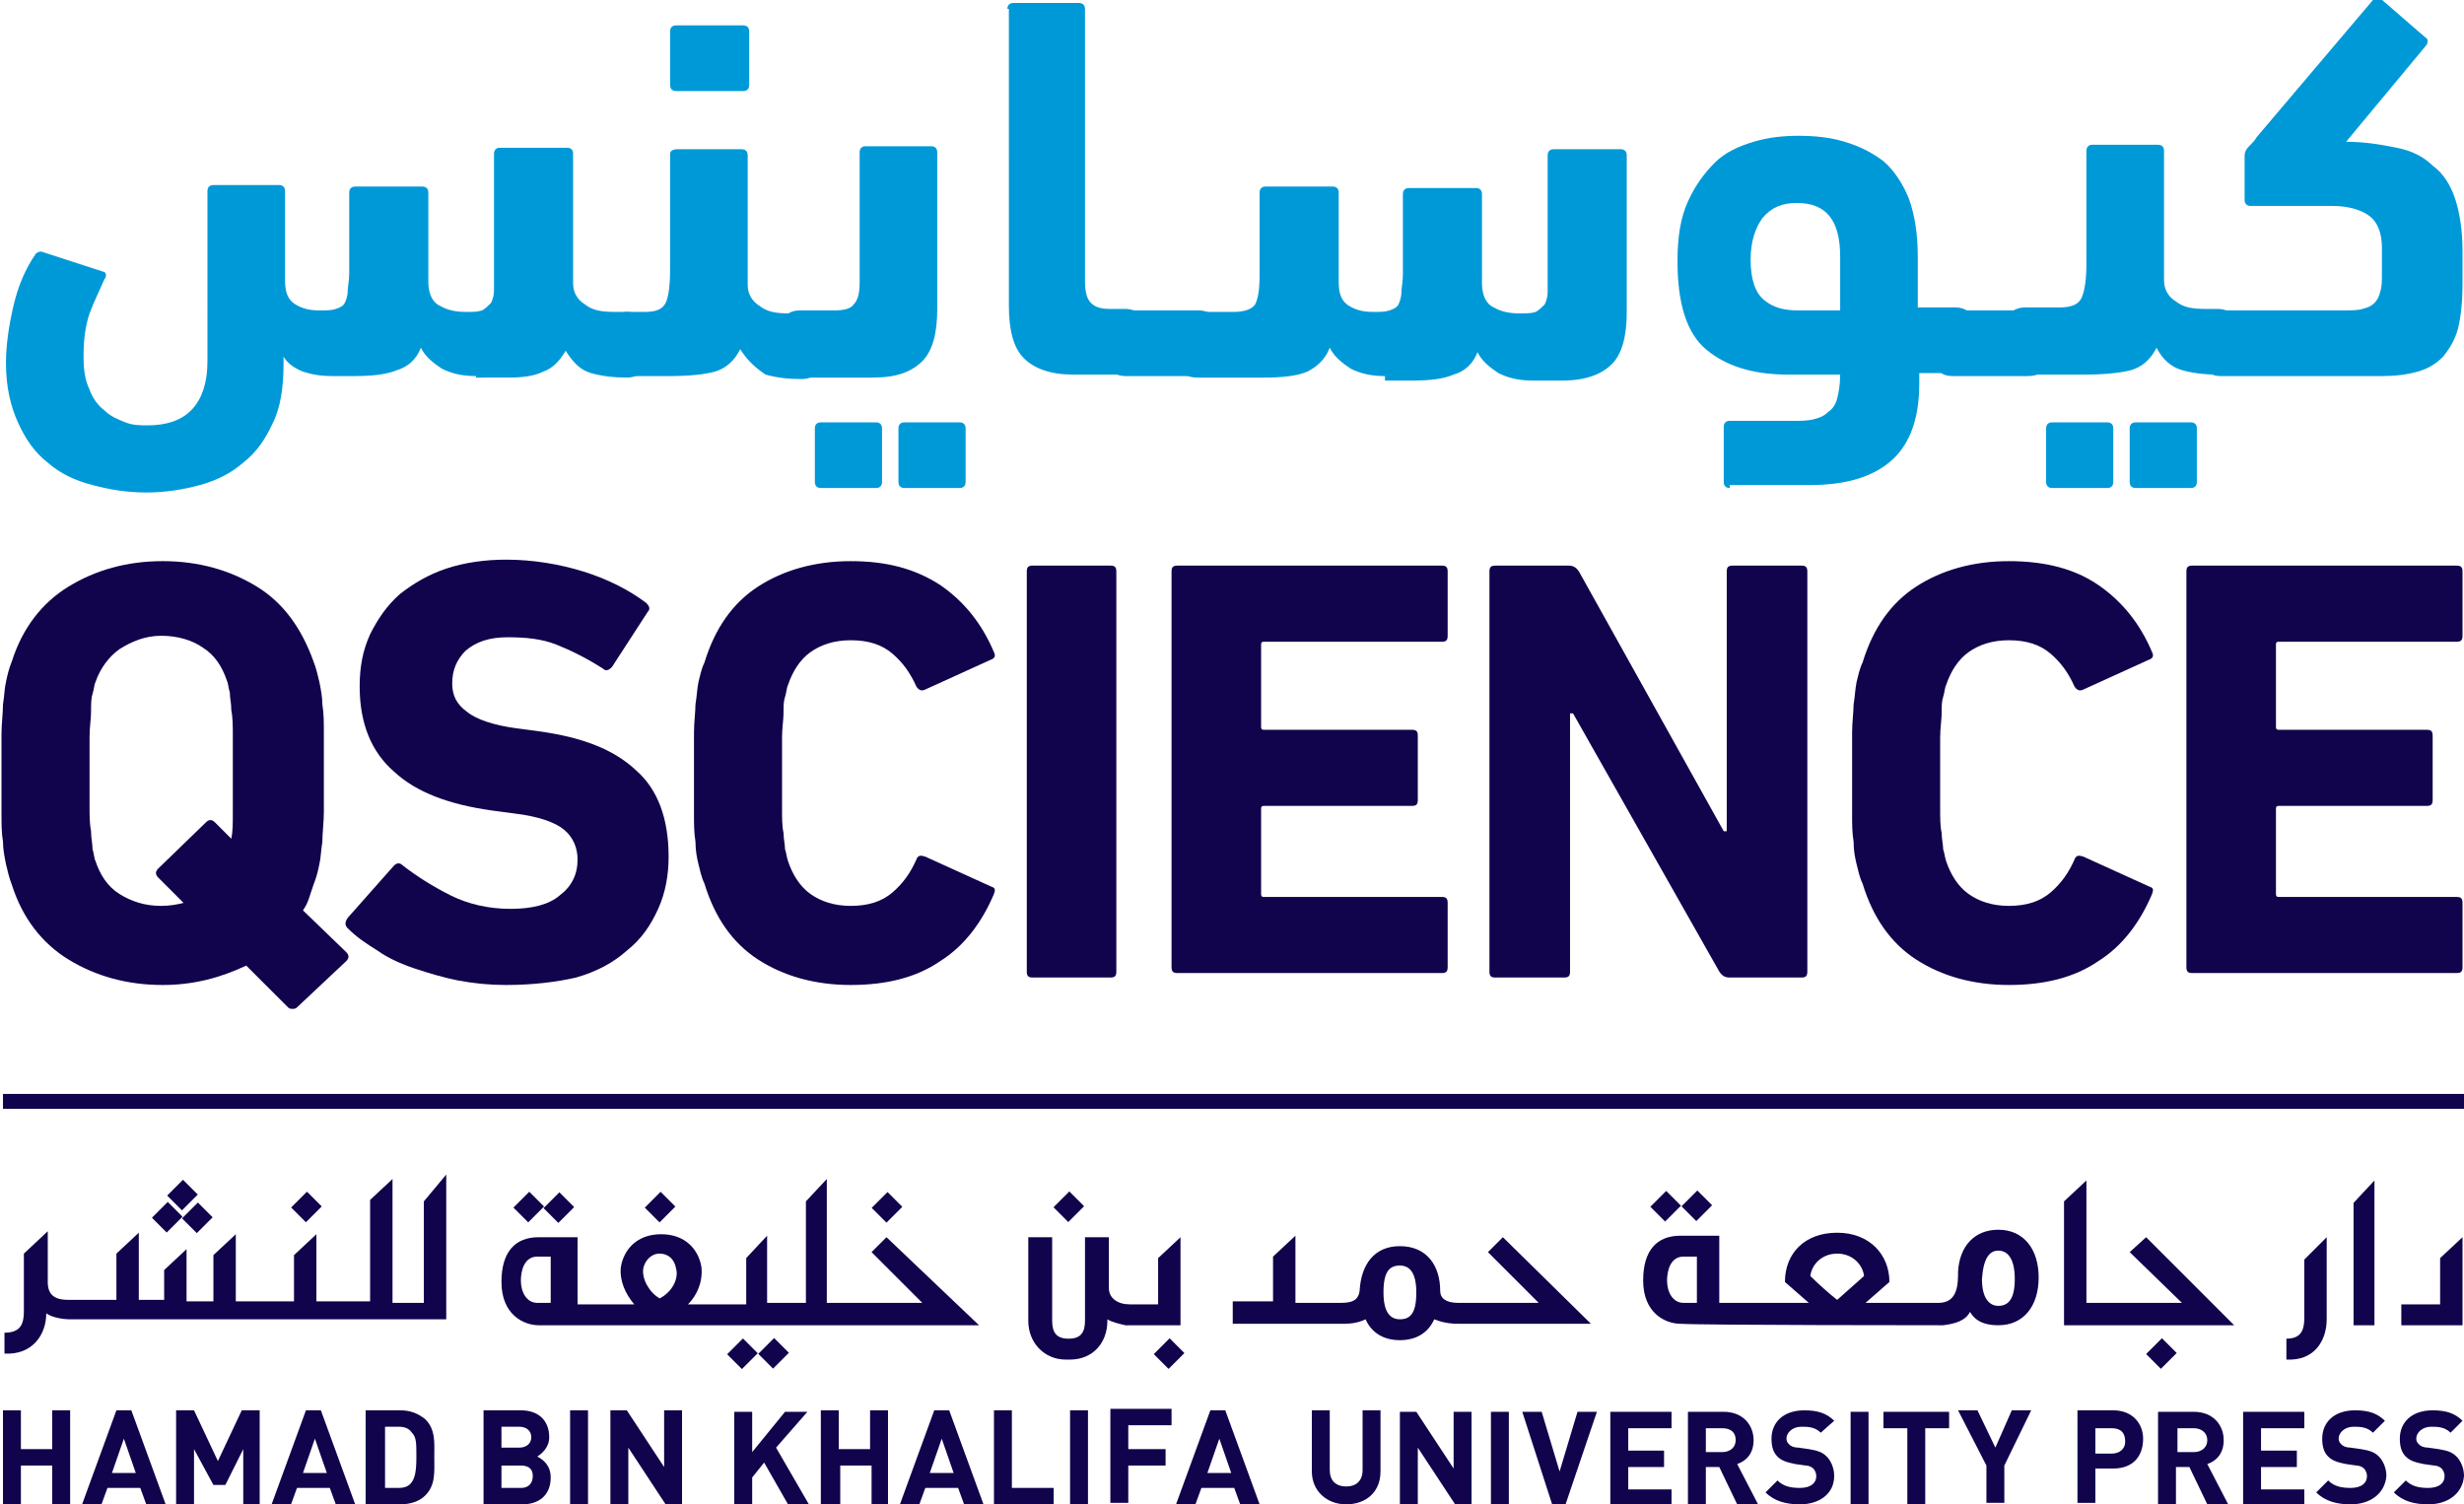 <?xml version="1.0" encoding="utf-8"?>
<!-- Generator: Adobe Illustrator 22.1.0, SVG Export Plug-In . SVG Version: 6.00 Build 0)  -->
<svg version="1.1" id="Layer_1" xmlns="http://www.w3.org/2000/svg" xmlns:xlink="http://www.w3.org/1999/xlink" x="0px" y="0px"
	 viewBox="0 0 165.1 100.8" style="enable-background:new 0 0 165.1 100.8;" xml:space="preserve">
<style type="text/css">
	.st0{fill:#11034C;}
	.st1{fill:#0099D8;}
</style>
<g>
	<g>
		<path class="st0" d="M19.9,67.5c-0.1,0.1-0.2,0.1-0.3,0.1c-0.1,0-0.2,0-0.3-0.1l-2.8-2.8c-1.7,0.8-3.5,1.3-5.6,1.3
			c-2.4,0-4.5-0.6-6.3-1.7c-1.8-1.1-3.1-2.8-3.8-5c-0.2-0.5-0.3-1-0.4-1.4c-0.1-0.5-0.2-1-0.2-1.5c-0.1-0.6-0.1-1.2-0.1-2
			c0-0.7,0-1.6,0-2.6c0-1,0-1.9,0-2.6c0-0.7,0.1-1.4,0.1-2c0.1-0.6,0.1-1.1,0.2-1.5c0.1-0.5,0.2-0.9,0.4-1.4c0.7-2.2,2-3.9,3.8-5
			s3.9-1.7,6.3-1.7c2.4,0,4.5,0.6,6.3,1.7c1.8,1.1,3,2.8,3.8,5c0.2,0.5,0.3,1,0.4,1.4c0.1,0.5,0.2,1,0.2,1.5c0.1,0.6,0.1,1.2,0.1,2
			c0,0.7,0,1.6,0,2.6c0,1,0,1.9,0,2.6c0,0.7-0.1,1.4-0.1,2c-0.1,0.6-0.1,1.1-0.2,1.5c-0.1,0.5-0.2,0.9-0.4,1.4
			c-0.1,0.3-0.2,0.6-0.3,0.9c-0.1,0.3-0.2,0.5-0.4,0.8l2.9,2.8c0.2,0.2,0.2,0.4,0,0.6L19.9,67.5z M10.8,60.7c0.6,0,1.1-0.1,1.5-0.2
			l-1.7-1.7c-0.2-0.2-0.2-0.4,0-0.6l3.2-3.1c0.2-0.2,0.4-0.2,0.6,0l1.1,1.1c0.1-0.5,0.1-1,0.1-1.8c0-0.7,0-1.6,0-2.8
			c0-0.9,0-1.7,0-2.3c0-0.6,0-1.2-0.1-1.7c0-0.5-0.1-0.8-0.1-1.2c-0.1-0.3-0.1-0.6-0.2-0.8c-0.3-0.9-0.8-1.7-1.6-2.2
			c-0.7-0.5-1.7-0.8-2.8-0.8S8.8,43,8,43.5c-0.7,0.5-1.3,1.3-1.6,2.2c-0.1,0.2-0.1,0.5-0.2,0.8c-0.1,0.3-0.1,0.7-0.1,1.2
			c0,0.5-0.1,1-0.1,1.7c0,0.6,0,1.4,0,2.3s0,1.7,0,2.3c0,0.6,0,1.2,0.1,1.7c0,0.5,0.1,0.8,0.1,1.2c0.1,0.3,0.1,0.6,0.2,0.8
			c0.3,0.9,0.8,1.7,1.6,2.2C8.8,60.4,9.7,60.7,10.8,60.7z"/>
		<path class="st0" d="M33.9,66c-1.1,0-2.1-0.1-3.2-0.3c-1-0.2-2-0.5-2.9-0.8c-0.9-0.3-1.8-0.7-2.5-1.2c-0.8-0.5-1.4-0.9-2-1.5
			c-0.2-0.2-0.2-0.4,0-0.7l3.1-3.5c0.2-0.2,0.4-0.2,0.6,0c0.9,0.7,2,1.4,3.2,2c1.2,0.6,2.6,0.9,4,0.9c1.5,0,2.6-0.3,3.3-0.9
			c0.8-0.6,1.2-1.4,1.2-2.4c0-0.8-0.3-1.5-0.9-2c-0.6-0.5-1.7-0.9-3.4-1.1l-1.5-0.2c-2.8-0.4-5-1.2-6.5-2.6
			c-1.5-1.3-2.3-3.2-2.3-5.7c0-1.3,0.2-2.4,0.7-3.5c0.5-1,1.1-1.9,2-2.7c0.9-0.7,1.9-1.3,3.1-1.7c1.2-0.4,2.6-0.6,4-0.6
			c1.8,0,3.6,0.3,5.2,0.8c1.6,0.5,3,1.2,4.2,2.1c0.2,0.2,0.3,0.4,0.1,0.6L41,44.7c-0.2,0.2-0.4,0.3-0.6,0.1
			c-1.1-0.7-2.1-1.2-3.1-1.6c-1-0.4-2.1-0.5-3.3-0.5c-1.2,0-2.1,0.3-2.8,0.9c-0.6,0.6-0.9,1.3-0.9,2.2c0,0.8,0.3,1.4,1,1.9
			c0.6,0.5,1.8,0.9,3.3,1.1l1.5,0.2c2.9,0.4,5,1.2,6.5,2.6c1.5,1.3,2.2,3.3,2.2,5.8c0,1.2-0.2,2.4-0.7,3.5c-0.5,1.1-1.1,2-2.1,2.8
			c-0.9,0.8-2,1.4-3.4,1.8C37.3,65.8,35.7,66,33.9,66z"/>
		<path class="st0" d="M47.2,59.2c-0.2-0.4-0.3-0.9-0.4-1.3c-0.1-0.4-0.2-0.9-0.2-1.5c-0.1-0.6-0.1-1.2-0.1-1.9c0-0.7,0-1.6,0-2.7
			c0-1.1,0-2,0-2.7c0-0.7,0.1-1.4,0.1-1.9c0.1-0.6,0.1-1,0.2-1.5c0.1-0.4,0.2-0.9,0.4-1.3c0.7-2.3,1.9-4,3.6-5.1
			c1.7-1.1,3.8-1.7,6.2-1.7c2.4,0,4.3,0.5,6,1.6c1.6,1.1,2.8,2.6,3.6,4.5c0.1,0.2,0.1,0.4-0.2,0.5l-4.4,2c-0.2,0.1-0.4,0.1-0.6-0.2
			c-0.4-0.9-0.9-1.6-1.6-2.2c-0.7-0.6-1.6-0.9-2.8-0.9c-1.1,0-2,0.3-2.7,0.8c-0.7,0.5-1.2,1.3-1.5,2.2c-0.1,0.2-0.1,0.5-0.2,0.8
			c-0.1,0.3-0.1,0.6-0.1,1.1c0,0.4-0.1,1-0.1,1.6c0,0.6,0,1.5,0,2.4c0,1,0,1.8,0,2.4c0,0.6,0,1.2,0.1,1.6c0,0.4,0.1,0.8,0.1,1.1
			c0.1,0.3,0.1,0.5,0.2,0.8c0.3,0.9,0.8,1.7,1.5,2.2c0.7,0.5,1.6,0.8,2.7,0.8c1.2,0,2.1-0.3,2.8-0.9c0.7-0.6,1.2-1.3,1.6-2.2
			c0.1-0.3,0.3-0.3,0.6-0.2l4.4,2c0.3,0.1,0.3,0.2,0.2,0.5c-0.8,1.9-2,3.5-3.6,4.5c-1.6,1.1-3.6,1.6-6,1.6c-2.4,0-4.5-0.6-6.2-1.7
			C49.1,63.2,47.9,61.5,47.2,59.2z"/>
		<path class="st0" d="M68.8,38.3c0-0.3,0.1-0.4,0.4-0.4h5.2c0.3,0,0.4,0.1,0.4,0.4v26.8c0,0.3-0.1,0.4-0.4,0.4h-5.2
			c-0.3,0-0.4-0.1-0.4-0.4V38.3z"/>
		<path class="st0" d="M78.5,38.3c0-0.3,0.1-0.4,0.4-0.4h17.7c0.3,0,0.4,0.1,0.4,0.4v4.3c0,0.3-0.1,0.4-0.4,0.4H84.7
			c-0.2,0-0.2,0.1-0.2,0.2v5.5c0,0.2,0.1,0.2,0.2,0.2h9.9c0.3,0,0.4,0.1,0.4,0.4v4.3c0,0.3-0.1,0.4-0.4,0.4h-9.9
			c-0.2,0-0.2,0.1-0.2,0.2v5.7c0,0.2,0.1,0.2,0.2,0.2h11.9c0.3,0,0.4,0.1,0.4,0.4v4.3c0,0.3-0.1,0.4-0.4,0.4H78.9
			c-0.3,0-0.4-0.1-0.4-0.4V38.3z"/>
		<path class="st0" d="M99.8,38.3c0-0.3,0.1-0.4,0.4-0.4h4.9c0.3,0,0.5,0.1,0.7,0.4l9.7,17.4h0.2V38.3c0-0.3,0.1-0.4,0.4-0.4h4.6
			c0.3,0,0.4,0.1,0.4,0.4v26.8c0,0.3-0.1,0.4-0.4,0.4h-4.8c-0.3,0-0.5-0.1-0.7-0.4l-9.8-17.3h-0.2v17.3c0,0.3-0.1,0.4-0.4,0.4h-4.6
			c-0.3,0-0.4-0.1-0.4-0.4V38.3z"/>
		<path class="st0" d="M124.8,59.2c-0.2-0.4-0.3-0.9-0.4-1.3c-0.1-0.4-0.2-0.9-0.2-1.5c-0.1-0.6-0.1-1.2-0.1-1.9c0-0.7,0-1.6,0-2.7
			c0-1.1,0-2,0-2.7c0-0.7,0.1-1.4,0.1-1.9c0.1-0.6,0.1-1,0.2-1.5c0.1-0.4,0.2-0.9,0.4-1.3c0.7-2.3,1.9-4,3.6-5.1
			c1.7-1.1,3.8-1.7,6.2-1.7c2.4,0,4.4,0.5,6,1.6c1.6,1.1,2.8,2.6,3.6,4.5c0.1,0.2,0.1,0.4-0.2,0.5l-4.4,2c-0.2,0.1-0.4,0.1-0.6-0.2
			c-0.4-0.9-0.9-1.6-1.6-2.2c-0.7-0.6-1.6-0.9-2.8-0.9c-1.1,0-2,0.3-2.7,0.8c-0.7,0.5-1.2,1.3-1.5,2.2c-0.1,0.2-0.1,0.5-0.2,0.8
			c-0.1,0.3-0.1,0.6-0.1,1.1c0,0.4-0.1,1-0.1,1.6c0,0.6,0,1.5,0,2.4c0,1,0,1.8,0,2.4c0,0.6,0,1.2,0.1,1.6c0,0.4,0.1,0.8,0.1,1.1
			c0.1,0.3,0.1,0.5,0.2,0.8c0.3,0.9,0.8,1.7,1.5,2.2c0.7,0.5,1.6,0.8,2.7,0.8c1.2,0,2.1-0.3,2.8-0.9c0.7-0.6,1.2-1.3,1.6-2.2
			c0.1-0.3,0.3-0.3,0.6-0.2l4.4,2c0.3,0.1,0.3,0.2,0.2,0.5c-0.8,1.9-2,3.5-3.6,4.5c-1.6,1.1-3.6,1.6-6,1.6c-2.4,0-4.5-0.6-6.2-1.7
			C126.7,63.2,125.5,61.5,124.8,59.2z"/>
		<path class="st0" d="M146.5,38.3c0-0.3,0.1-0.4,0.4-0.4h17.7c0.3,0,0.4,0.1,0.4,0.4v4.3c0,0.3-0.1,0.4-0.4,0.4h-11.9
			c-0.2,0-0.2,0.1-0.2,0.2v5.5c0,0.2,0.1,0.2,0.2,0.2h9.9c0.3,0,0.4,0.1,0.4,0.4v4.3c0,0.3-0.1,0.4-0.4,0.4h-9.9
			c-0.2,0-0.2,0.1-0.2,0.2v5.7c0,0.2,0.1,0.2,0.2,0.2h11.9c0.3,0,0.4,0.1,0.4,0.4v4.3c0,0.3-0.1,0.4-0.4,0.4h-17.7
			c-0.3,0-0.4-0.1-0.4-0.4V38.3z"/>
	</g>
	<rect x="0.2" y="73.3" class="st0" width="165" height="1"/>
	<g>
		<g>
			<g>
				<g>
					<g>
						<g>
							<g>
								<path class="st0" d="M3.5,100.8v-2.6H1.4v2.6H0.2v-6.3h1.2v2.6h2.1v-2.6h1.2v6.3H3.5z"/>
								<path class="st0" d="M9.8,100.8l-0.4-1.1H7.2l-0.4,1.1H5.5l2.3-6.3h1l2.3,6.3H9.8z M8.3,96.4l-0.8,2.3h1.6L8.3,96.4z"/>
								<path class="st0" d="M16.3,100.8v-3.7l-1.2,2.4h-0.8L13,97.1v3.7h-1.2v-6.3H13l1.6,3.4l1.6-3.4h1.2v6.3H16.3z"/>
								<path class="st0" d="M22.5,100.8l-0.4-1.1h-2.2l-0.4,1.1h-1.3l2.3-6.3h1l2.3,6.3H22.5z M21.1,96.4l-0.8,2.3h1.6L21.1,96.4z"
									/>
								<path class="st0" d="M28.5,100.2c-0.4,0.4-1,0.6-1.7,0.6h-2.3v-6.3h2.3c0.7,0,1.2,0.2,1.7,0.6c0.7,0.7,0.6,1.6,0.6,2.5
									C29.1,98.6,29.2,99.5,28.5,100.2z M27.6,96c-0.2-0.3-0.5-0.4-0.9-0.4h-0.9v4.1h0.9c0.4,0,0.7-0.1,0.9-0.4
									c0.2-0.3,0.3-0.7,0.3-1.7C27.9,96.7,27.9,96.3,27.6,96z"/>
								<path class="st0" d="M35,100.8h-2.6v-6.3h2.5c1.2,0,1.9,0.7,1.9,1.8c0,0.7-0.5,1.1-0.8,1.3c0.4,0.2,0.9,0.6,0.9,1.4
									C36.9,100.2,36.1,100.8,35,100.8z M34.8,95.6h-1.2v1.4h1.2c0.5,0,0.8-0.3,0.8-0.7C35.6,95.9,35.3,95.6,34.8,95.6z
									 M34.9,98.2h-1.3v1.5h1.3c0.6,0,0.8-0.4,0.8-0.8C35.7,98.5,35.5,98.2,34.9,98.2z"/>
								<path class="st0" d="M38.2,100.8v-6.3h1.2v6.3H38.2z"/>
								<path class="st0" d="M44.6,100.8l-2.5-3.8v3.8h-1.2v-6.3H42l2.5,3.8v-3.8h1.2v6.3H44.6z"/>
								<path class="st0" d="M52.8,100.8l-1.6-2.8l-0.8,1v1.9h-1.2v-6.3h1.2v2.7l2.2-2.7h1.5L52,97l2.2,3.8H52.8z"/>
								<path class="st0" d="M58.4,100.8v-2.6h-2.1v2.6H55v-6.3h1.2v2.6h2.1v-2.6h1.2v6.3H58.4z"/>
								<path class="st0" d="M64.6,100.8l-0.4-1.1H62l-0.4,1.1h-1.3l2.3-6.3h1l2.3,6.3H64.6z M63.1,96.4l-0.8,2.3h1.6L63.1,96.4z"/>
								<path class="st0" d="M66.6,100.8v-6.3h1.2v5.2h2.8v1.1H66.6z"/>
								<path class="st0" d="M71.7,100.8v-6.3h1.2v6.3H71.7z"/>
								<path class="st0" d="M75.6,95.6v1.5h2.5v1.1h-2.5v2.5h-1.2v-6.3h4.1v1.1H75.6z"/>
								<path class="st0" d="M83.1,100.8l-0.4-1.1h-2.2l-0.4,1.1h-1.3l2.3-6.3h1l2.3,6.3H83.1z M81.7,96.4l-0.8,2.3h1.6L81.7,96.4z"
									/>
							</g>
						</g>
						<g>
							<g>
								<path class="st0" d="M90.2,100.8c-1.3,0-2.3-0.9-2.3-2.2v-4.1h1.2v4c0,0.7,0.4,1.1,1.1,1.1c0.7,0,1.1-0.4,1.1-1.1v-4h1.2
									v4.1C92.5,100,91.5,100.8,90.2,100.8z"/>
							</g>
							<g>
								<path class="st0" d="M97.5,100.8L95,97v3.8h-1.2v-6.2h1.1l2.5,3.8v-3.8h1.2v6.2H97.5z"/>
							</g>
							<g>
								<path class="st0" d="M99.9,100.8v-6.2h1.2v6.2H99.9z"/>
							</g>
							<g>
								<path class="st0" d="M104.9,100.8H104l-2-6.2h1.3l1.2,4l1.2-4h1.3L104.9,100.8z"/>
							</g>
							<g>
								<path class="st0" d="M107.9,100.8v-6.2h4.1v1.1h-2.9v1.5h2.4v1.1h-2.4v1.5h2.9v1.1H107.9z"/>
							</g>
							<g>
								<path class="st0" d="M116.4,100.8l-1.2-2.5h-0.9v2.5h-1.2v-6.2h2.4c1.3,0,2,0.9,2,1.9c0,0.9-0.5,1.4-1.1,1.6l1.4,2.7H116.4z
									 M115.4,95.7h-1.1v1.6h1.1c0.5,0,0.9-0.3,0.9-0.8C116.3,96,116,95.7,115.4,95.7z"/>
							</g>
							<g>
								<path class="st0" d="M120.6,100.8c-0.9,0-1.7-0.2-2.3-0.8l0.8-0.8c0.4,0.4,0.9,0.5,1.5,0.5c0.7,0,1.1-0.3,1.1-0.8
									c0-0.2-0.1-0.4-0.2-0.5c-0.1-0.1-0.3-0.2-0.5-0.2l-0.7-0.1c-0.5-0.1-0.9-0.2-1.2-0.5c-0.3-0.3-0.4-0.7-0.4-1.2
									c0-1.1,0.8-1.9,2.2-1.9c0.9,0,1.5,0.2,2,0.7L122,96c-0.4-0.4-0.9-0.4-1.3-0.4c-0.6,0-1,0.4-1,0.8c0,0.2,0.1,0.3,0.2,0.4
									c0.1,0.1,0.3,0.2,0.6,0.2l0.7,0.1c0.6,0.1,0.9,0.2,1.2,0.5c0.3,0.3,0.5,0.8,0.5,1.3C122.9,100.1,121.9,100.8,120.6,100.8z"
									/>
							</g>
							<g>
								<path class="st0" d="M124,100.8v-6.2h1.2v6.2H124z"/>
							</g>
							<g>
								<path class="st0" d="M129,95.7v5.1h-1.2v-5.1h-1.6v-1.1h4.4v1.1H129z"/>
							</g>
							<g>
								<path class="st0" d="M134.3,98.2v2.5h-1.2v-2.5l-1.9-3.7h1.3l1.2,2.5l1.1-2.5h1.3L134.3,98.2z"/>
							</g>
							<g>
								<path class="st0" d="M141.6,98.4h-1.2v2.3h-1.2v-6.2h2.4c1.3,0,2,0.9,2,1.9C143.6,97.6,142.9,98.4,141.6,98.4z M141.5,95.7
									h-1.1v1.7h1.1c0.5,0,0.9-0.3,0.9-0.8C142.4,96,142.1,95.7,141.5,95.7z"/>
							</g>
							<g>
								<path class="st0" d="M147.9,100.8l-1.2-2.5h-0.9v2.5h-1.2v-6.2h2.4c1.3,0,2,0.9,2,1.9c0,0.9-0.5,1.4-1.1,1.6l1.4,2.7H147.9z
									 M147,95.7h-1.1v1.6h1.1c0.5,0,0.9-0.3,0.9-0.8C147.9,96,147.5,95.7,147,95.7z"/>
							</g>
							<g>
								<path class="st0" d="M150.3,100.8v-6.2h4.1v1.1h-2.9v1.5h2.4v1.1h-2.4v1.5h2.9v1.1H150.3z"/>
							</g>
							<g>
								<path class="st0" d="M157.5,100.8c-0.9,0-1.7-0.2-2.3-0.8l0.8-0.8c0.4,0.4,0.9,0.5,1.5,0.5c0.7,0,1.1-0.3,1.1-0.8
									c0-0.2-0.1-0.4-0.2-0.5c-0.1-0.1-0.3-0.2-0.5-0.2l-0.7-0.1c-0.5-0.1-0.9-0.2-1.2-0.5c-0.3-0.3-0.4-0.7-0.4-1.2
									c0-1.1,0.8-1.9,2.2-1.9c0.9,0,1.5,0.2,2,0.7l-0.8,0.8c-0.4-0.4-0.9-0.4-1.3-0.4c-0.6,0-1,0.4-1,0.8c0,0.2,0.1,0.3,0.2,0.4
									c0.1,0.1,0.3,0.2,0.6,0.2l0.7,0.1c0.6,0.1,0.9,0.2,1.2,0.5c0.3,0.3,0.5,0.8,0.5,1.3C159.8,100.1,158.8,100.8,157.5,100.8z"
									/>
							</g>
							<g>
								<path class="st0" d="M162.7,100.8c-0.9,0-1.7-0.2-2.3-0.8l0.8-0.8c0.4,0.4,0.9,0.5,1.5,0.5c0.7,0,1.1-0.3,1.1-0.8
									c0-0.2-0.1-0.4-0.2-0.5c-0.1-0.1-0.3-0.2-0.5-0.2l-0.7-0.1c-0.5-0.1-0.9-0.2-1.2-0.5c-0.3-0.3-0.4-0.7-0.4-1.2
									c0-1.1,0.8-1.9,2.2-1.9c0.9,0,1.5,0.2,2,0.7l-0.8,0.8c-0.4-0.4-0.9-0.4-1.3-0.4c-0.6,0-1,0.4-1,0.8c0,0.2,0.1,0.3,0.2,0.4
									c0.1,0.1,0.3,0.2,0.6,0.2l0.7,0.1c0.6,0.1,0.9,0.2,1.2,0.5c0.3,0.3,0.5,0.8,0.5,1.3C165,100.1,164,100.8,162.7,100.8z"/>
							</g>
						</g>
					</g>
					<g>
						<g>
							<g>
								<g>
									<g>
										<path class="st0" d="M59.4,82.9l-1,1l3.4,3.4l-6.4,0v-8.3L54,80.5v6.8h-2.6v-4.5L50,84.3v3.1c0,0-3.6,0-3.9,0
											c0.6-0.6,1-1.5,0.9-2.5c-0.2-1.2-1.1-2.2-2.7-2.2c-1.6,0-2.5,1-2.7,2.2c-0.1,0.9,0.3,1.8,0.9,2.5c-0.3,0-3.8,0-3.8,0v-4.5
											h-2.6c-1.6,0-2.5,1-2.5,3c0,2.2,1.5,2.9,2.5,2.9c2.1,0-4.6,0,29.5,0L59.4,82.9z M36.9,87.3H36c-0.7,0-1.1-0.7-1.1-1.5
											c0-0.6,0.2-1.6,1.1-1.6h0.9V87.3z M44.2,87c-0.7-0.4-1.2-1.3-1.1-2c0.1-0.5,0.5-1,1.1-1c0.6,0,1,0.4,1.1,1
											C45.5,85.7,45,86.6,44.2,87z"/>
									</g>
								</g>
								<g>
									
										<rect x="58.7" y="80.2" transform="matrix(0.707 -0.707 0.707 0.707 -39.794 65.734)" class="st0" width="1.5" height="1.4"/>
								</g>
								<g>
									
										<rect x="51.1" y="90" transform="matrix(0.707 -0.707 0.707 0.707 -48.949 63.213)" class="st0" width="1.5" height="1.4"/>
								</g>
								<g>
									
										<rect x="49" y="90" transform="matrix(0.707 -0.707 0.707 0.707 -49.551 61.758)" class="st0" width="1.5" height="1.4"/>
								</g>
								<g>
									
										<rect x="43.5" y="80.2" transform="matrix(0.707 -0.707 0.707 0.707 -44.253 54.971)" class="st0" width="1.5" height="1.4"/>
								</g>
								<g>
									<g>
										
											<rect x="36.7" y="80.2" transform="matrix(0.707 -0.707 0.707 0.707 -46.227 50.197)" class="st0" width="1.5" height="1.4"/>
									</g>
									<g>
										
											<rect x="34.7" y="80.2" transform="matrix(0.707 -0.707 0.707 0.707 -46.831 48.746)" class="st0" width="1.5" height="1.4"/>
									</g>
								</g>
							</g>
							<g>
								<g>
									<g>
										<path class="st0" d="M100.7,82.9l-1,1l3.4,3.4l-5.4,0c-0.8,0-1.2-0.3-1.2-0.8c0-1.7-0.9-3-2.7-3c-1.7,0-2.6,1.2-2.7,3
											c-0.1,0.8-0.8,0.8-1.4,0.8h-2.9v-4.5l-1.5,1.4v3h-2.7v1.5h7.5c0.5,0,1-0.1,1.4-0.3c0.4,0.9,1.2,1.4,2.3,1.4
											c1.1,0,1.9-0.5,2.3-1.4c0.5,0.2,1,0.3,1.6,0.3v0h8.9L100.7,82.9z M93.8,88.4c-0.6,0-1.1-0.4-1.1-1.8
											c0-1.4,0.4-1.8,1.1-1.8c0.6,0,1.1,0.4,1.1,1.8C94.9,88,94.5,88.4,93.8,88.4z"/>
									</g>
								</g>
							</g>
							<g>
								<g>
									<path class="st0" d="M79.1,88.8v-5.9l-1.5,1.4v3.1h-1.9c-0.8,0-1.4-0.4-1.4-1.1v-3.4h-1.6v5.6c0,0.8-0.3,1.2-1.1,1.2
										c-0.8,0-1.1-0.4-1.1-1.2v-5.6h-1.6v5.6c0,1.5,1.1,2.6,2.5,2.6c0.1,0,0.2,0,0.3,0c1.5,0,2.5-1.1,2.5-2.6v-0.1
										c0.3,0.2,0.8,0.3,1.2,0.4H79.1z"/>
								</g>
								<g>
									
										<rect x="70.9" y="80.2" transform="matrix(0.707 -0.707 0.707 0.707 -36.238 74.32)" class="st0" width="1.5" height="1.4"/>
								</g>
								<g>
									
										<rect x="77.6" y="90" transform="matrix(0.707 -0.707 0.707 0.707 -41.184 81.967)" class="st0" width="1.5" height="1.4"/>
								</g>
							</g>
						</g>
						<g>
							<g>
								<g>
									<g>
										<path class="st0" d="M130.2,88.8c0.8-0.1,1.5-0.3,1.8-0.9c0.4,0.7,1.1,0.9,1.9,0.9c1.7,0,2.7-1.3,2.7-3.2
											c0-1.9-1-3.2-2.7-3.2c-1.6,0-2.6,1.1-2.7,2.8c0,0.8,0,2.1-1.3,2.1H125l1.6-1.4c0-1.8-1.3-3.3-3.5-3.3
											c-2.2,0-3.5,1.4-3.5,3.3l1.6,1.4h-6v-4.5h-2.6c-1.6,0-2.5,1-2.5,3c0,2.2,1.5,2.9,2.5,2.9
											C113.9,88.8,130.2,88.8,130.2,88.8z M133.9,83.8c0.6,0,1.1,0.5,1.1,1.9c0,1.3-0.4,1.8-1.1,1.8c-0.6,0-1.1-0.5-1.1-1.8
											C132.9,84.3,133.3,83.8,133.9,83.8z M113.7,87.3h-0.9c-0.7,0-1.1-0.7-1.1-1.5c0-0.6,0.2-1.6,1.1-1.6h0.9V87.3z
											 M121.3,85.5c0.1-0.8,0.8-1.5,1.8-1.5c1,0,1.7,0.7,1.8,1.5l-1.8,1.6C122.7,86.8,121.8,86,121.3,85.5z"/>
									</g>
								</g>
								<g>
									<polygon class="st0" points="149.7,88.8 143.8,82.9 142.7,83.9 146.2,87.3 139.8,87.3 139.8,79.1 138.3,80.5 138.3,88.8 
																			"/>
								</g>
								<g>
									
										<rect x="144.1" y="90" transform="matrix(0.707 -0.707 0.707 0.707 -21.709 128.978)" class="st0" width="1.5" height="1.4"/>
								</g>
							</g>
							<g>
								<g>
									
										<rect x="113" y="80.1" transform="matrix(0.707 -0.707 0.707 0.707 -23.853 104.091)" class="st0" width="1.5" height="1.4"/>
								</g>
								<g>
									
										<rect x="110.9" y="80.1" transform="matrix(0.707 -0.707 0.707 0.707 -24.455 102.636)" class="st0" width="1.5" height="1.4"/>
								</g>
							</g>
						</g>
						<g>
							<g>
								<path class="st0" d="M154.4,84.4c0,0,0,3.4,0,3.4c0,0.9,0.1,1.9-1.2,1.9v1.4c1.9,0.1,2.7-1.3,2.7-2.7c0-5.3,0-5.5,0-5.5
									L154.4,84.4z"/>
							</g>
							<g>
								<polygon class="st0" points="163.5,84.3 163.5,87.4 160.9,87.4 160.9,88.8 165,88.8 165,82.9 								"/>
							</g>
							<g>
								<polygon class="st0" points="157.7,88.8 159.1,88.8 159.1,79.1 157.7,80.6 								"/>
							</g>
						</g>
					</g>
					<g>
						<g>
							<g>
								<path class="st0" d="M28.4,80.5v6.8h-2.1v-8.3l-1.5,1.4v6.8h-3.6v-4.5l-1.5,1.4v3.1h-3.9v-4.5l-1.5,1.4v3.1h-1.8v-3.5
									l-1.5,1.4v2H9.3v-4.5l-1.5,1.4v3.1l-2.9,0H4.6c-0.9,0-1.4-0.3-1.4-1.2c0-1.2,0-3.4,0-3.4l-1.6,1.5c0,0,0,3.4,0,3.4
									c0,0.9,0.1,1.9-1.3,1.9v1.4c1.9,0.1,2.8-1.3,2.8-2.7c0.4,0.3,1.2,0.4,1.5,0.4l25.3,0v-9.7L28.4,80.5z"/>
							</g>
						</g>
						<g>
							<g>
								
									<rect x="12.5" y="80.9" transform="matrix(0.707 -0.707 0.707 0.707 -53.836 33.279)" class="st0" width="1.5" height="1.4"/>
							</g>
							<g>
								
									<rect x="11.5" y="79.4" transform="matrix(0.707 -0.707 0.707 0.707 -53.064 32.107)" class="st0" width="1.5" height="1.4"/>
							</g>
							<g>
								
									<rect x="10.5" y="80.9" transform="matrix(0.707 -0.707 0.707 0.707 -54.439 31.824)" class="st0" width="1.5" height="1.4"/>
							</g>
						</g>
						<g>
							
								<rect x="19.8" y="80.2" transform="matrix(0.707 -0.707 0.707 0.707 -51.193 38.207)" class="st0" width="1.5" height="1.4"/>
						</g>
					</g>
				</g>
			</g>
		</g>
	</g>
	<g>
		<path class="st1" d="M31.9,25.2c-1,0-1.7-0.2-2.3-0.5c-0.6-0.4-1.1-0.8-1.4-1.4c-0.3,0.8-0.9,1.3-1.6,1.5
			c-0.7,0.3-1.7,0.4-2.9,0.4h-1.4c-0.8,0-1.4-0.1-2-0.3c-0.5-0.2-1-0.5-1.3-1v0.5c0,1.5-0.2,2.9-0.7,3.9c-0.5,1.1-1.1,2-2,2.7
			c-0.8,0.7-1.8,1.2-2.9,1.5c-1.1,0.3-2.3,0.5-3.6,0.5c-1.3,0-2.5-0.2-3.6-0.5C5,32.2,4,31.7,3.2,31c-0.9-0.7-1.5-1.6-2-2.7
			c-0.5-1.1-0.8-2.4-0.8-4c0-1.2,0.2-2.5,0.5-3.8s0.8-2.5,1.5-3.5c0.1-0.1,0.3-0.2,0.5-0.1l4,1.3c0.1,0,0.2,0.1,0.2,0.2
			c0,0.1,0,0.2-0.1,0.3c-0.3,0.7-0.7,1.5-1,2.3c-0.3,0.9-0.4,1.8-0.4,2.9c0,0.9,0.1,1.6,0.4,2.2c0.2,0.6,0.6,1.1,1,1.4
			c0.4,0.4,0.9,0.6,1.4,0.8c0.5,0.2,1,0.2,1.5,0.2c1.2,0,2.2-0.3,2.9-1c0.7-0.7,1.1-1.8,1.1-3.3V12.8c0-0.2,0.1-0.4,0.4-0.4h4.4
			c0.2,0,0.4,0.1,0.4,0.4v6c0,0.8,0.2,1.3,0.7,1.6c0.5,0.3,1,0.4,1.6,0.4c0.5,0,0.8,0,1.1-0.1c0.3-0.1,0.5-0.2,0.6-0.4
			c0.1-0.2,0.2-0.5,0.2-0.8c0-0.3,0.1-0.7,0.1-1.2v-5.4c0-0.2,0.1-0.4,0.4-0.4h4.5c0.2,0,0.4,0.1,0.4,0.4v6c0,0.8,0.3,1.4,0.8,1.6
			c0.5,0.3,1.1,0.4,1.7,0.4c0.5,0,0.8,0,1.1-0.1c0.2-0.1,0.4-0.3,0.6-0.5c0.1-0.2,0.2-0.5,0.2-0.8c0-0.3,0-0.7,0-1.2v-8
			c0-0.2,0.1-0.4,0.4-0.4h4.5c0.2,0,0.4,0.1,0.4,0.4v8.7c0,0.6,0.3,1.1,0.8,1.4c0.5,0.4,1.1,0.5,2,0.5h0.8c0.5,0,0.9,0.2,1.1,0.5
			c0.2,0.3,0.4,0.9,0.4,1.7c0,1.5-0.5,2.2-1.5,2.2c-0.9,0-1.7-0.1-2.4-0.3c-0.7-0.2-1.2-0.7-1.7-1.5c-0.4,0.7-0.9,1.2-1.5,1.4
			c-0.6,0.3-1.4,0.4-2.3,0.4H31.9z"/>
		<path class="st1" d="M49.6,23.4c-0.4,0.8-1,1.3-1.7,1.5c-0.7,0.2-1.8,0.3-3.1,0.3h-2.9c-0.5,0-0.9-0.1-1.1-0.2
			c-0.2-0.2-0.4-0.5-0.4-1c0-0.3,0-0.7,0.1-1c0-0.4,0.1-0.7,0.3-1c0.1-0.3,0.3-0.6,0.5-0.8c0.2-0.2,0.4-0.3,0.7-0.3h1.2
			c0.8,0,1.2-0.2,1.4-0.6c0.2-0.4,0.3-1.2,0.3-2.3v-7.7c0-0.2,0.2-0.3,0.5-0.3c0.4,0,0.7,0,0.9,0h3.4c0.2,0,0.4,0.1,0.4,0.4v8.7
			c0,0.6,0.3,1.1,0.8,1.4c0.5,0.4,1.1,0.5,2,0.5h0.8c0.5,0,0.9,0.2,1.1,0.5c0.2,0.3,0.4,0.9,0.4,1.7c0,1.5-0.5,2.2-1.5,2.2
			c-0.9,0-1.7-0.1-2.4-0.3C50.7,24.7,50.1,24.2,49.6,23.4z M45.3,6.1c-0.2,0-0.4-0.1-0.4-0.4V2.1c0-0.2,0.1-0.4,0.4-0.4h4.5
			c0.2,0,0.4,0.1,0.4,0.4v3.6c0,0.2-0.1,0.4-0.4,0.4H45.3z"/>
		<path class="st1" d="M53.6,25.2c-0.5,0-0.9-0.2-1.1-0.5c-0.2-0.3-0.4-0.8-0.4-1.6c0-1.6,0.5-2.3,1.5-2.3h2.3
			c0.6,0,1.1-0.1,1.3-0.4c0.3-0.3,0.4-0.8,0.4-1.5v-8.7c0-0.2,0.1-0.4,0.4-0.4h4.4c0.2,0,0.4,0.1,0.4,0.4v10.5c0,1.6-0.3,2.8-1,3.5
			c-0.7,0.7-1.7,1.1-3.3,1.1H53.6z M55,32.7c-0.2,0-0.4-0.1-0.4-0.4v-3.6c0-0.2,0.1-0.4,0.4-0.4h3.7c0.2,0,0.4,0.1,0.4,0.4v3.6
			c0,0.2-0.1,0.4-0.4,0.4H55z M60.6,32.7c-0.2,0-0.4-0.1-0.4-0.4v-3.6c0-0.2,0.1-0.4,0.4-0.4h3.7c0.2,0,0.4,0.1,0.4,0.4v3.6
			c0,0.2-0.1,0.4-0.4,0.4H60.6z"/>
		<path class="st1" d="M67.5,0.6c0-0.2,0.1-0.4,0.4-0.4h4.4c0.2,0,0.4,0.1,0.4,0.4v18.2c0,0.7,0.1,1.2,0.4,1.5
			c0.3,0.3,0.7,0.4,1.3,0.4h1c0.5,0,0.9,0.2,1.1,0.5c0.2,0.4,0.4,0.9,0.4,1.8c0,0.9-0.1,1.5-0.3,1.7c-0.2,0.3-0.6,0.4-1.1,0.4h-3.6
			c-1.5,0-2.6-0.4-3.3-1.1c-0.7-0.7-1-1.9-1-3.5V0.6z"/>
		<path class="st1" d="M75.5,25.2c-0.5,0-0.8-0.1-1-0.4c-0.2-0.3-0.3-0.8-0.3-1.6c0-0.9,0.1-1.5,0.3-1.8c0.2-0.4,0.5-0.6,1.1-0.6
			h4.7c0.5,0,0.9,0.2,1.1,0.5c0.2,0.4,0.4,0.9,0.4,1.7c0,0.9-0.1,1.5-0.3,1.8c-0.2,0.3-0.6,0.4-1.1,0.4H75.5z"/>
		<path class="st1" d="M92.8,25.2c-1,0-1.7-0.2-2.3-0.5c-0.6-0.4-1.1-0.8-1.4-1.4c-0.3,0.8-0.9,1.3-1.5,1.6
			c-0.7,0.3-1.7,0.4-2.9,0.4h-4.4c-0.5,0-0.9-0.1-1.1-0.4c-0.2-0.3-0.4-0.8-0.4-1.6c0-0.9,0.1-1.5,0.3-1.8c0.2-0.4,0.6-0.6,1.1-0.6
			h2.5c0.7,0,1.2-0.2,1.4-0.5c0.2-0.4,0.3-1,0.3-2v-5.5c0-0.2,0.1-0.4,0.4-0.4h4.5c0.2,0,0.4,0.1,0.4,0.4v6c0,0.8,0.2,1.3,0.7,1.6
			c0.5,0.3,1,0.4,1.6,0.4c0.5,0,0.8,0,1.1-0.1c0.3-0.1,0.5-0.2,0.6-0.4c0.1-0.2,0.2-0.5,0.2-0.8c0-0.3,0.1-0.7,0.1-1.2v-5.4
			c0-0.2,0.1-0.4,0.4-0.4h4.5c0.2,0,0.4,0.1,0.4,0.4v6c0,0.8,0.3,1.4,0.8,1.6c0.5,0.3,1.1,0.4,1.7,0.4c0.5,0,0.8,0,1.1-0.1
			c0.2-0.1,0.4-0.3,0.6-0.5c0.1-0.2,0.2-0.5,0.2-0.8c0-0.3,0-0.7,0-1.2v-8c0-0.2,0.1-0.4,0.4-0.4h4.5c0.2,0,0.4,0.1,0.4,0.4v10.5
			c0,1.6-0.3,2.8-1,3.5c-0.7,0.7-1.8,1.1-3.3,1.1h-2c-1,0-1.7-0.2-2.3-0.5c-0.6-0.4-1.1-0.8-1.4-1.4c-0.3,0.8-0.9,1.3-1.6,1.5
			c-0.7,0.3-1.6,0.4-2.8,0.4H92.8z"/>
		<path class="st1" d="M115.9,32.7c-0.2,0-0.4-0.1-0.4-0.4v-3.7c0-0.2,0.1-0.4,0.4-0.4h4.2c0.5,0,1,0,1.4-0.1c0.4-0.1,0.7-0.2,1-0.5
			c0.3-0.2,0.5-0.5,0.6-0.9c0.1-0.4,0.2-0.9,0.2-1.6h-3.5c-2.4,0-4.2-0.6-5.5-1.7c-1.3-1.1-1.9-3.1-1.9-5.9c0-1.6,0.2-2.9,0.7-4
			c0.5-1.1,1.1-1.9,1.8-2.6c0.7-0.7,1.6-1.1,2.6-1.4c1-0.3,2-0.4,3-0.4c1.1,0,2.1,0.1,3.1,0.4c1,0.3,1.8,0.7,2.6,1.3
			c0.7,0.6,1.3,1.5,1.7,2.5c0.4,1.1,0.6,2.4,0.6,3.9v3.4h2.5c1,0,1.5,0.7,1.5,2.2c0,0.9-0.1,1.5-0.3,1.8c-0.2,0.3-0.6,0.4-1.1,0.4
			h-2.5v0.7c0,2.3-0.6,4-1.8,5.1c-1.2,1.1-3,1.7-5.5,1.7H115.9z M120.4,13.6c-1,0-1.7,0.3-2.3,1c-0.5,0.7-0.8,1.6-0.8,2.8
			c0,1.3,0.3,2.2,0.9,2.7c0.6,0.5,1.3,0.7,2.3,0.7h2.8v-3.6C123.3,14.8,122.4,13.6,120.4,13.6z"/>
		<path class="st1" d="M130.9,25.2c-0.5,0-0.8-0.1-1-0.4c-0.2-0.3-0.3-0.8-0.3-1.6c0-0.9,0.1-1.5,0.3-1.8c0.2-0.4,0.6-0.6,1.1-0.6
			h4.7c0.5,0,0.9,0.2,1.1,0.5c0.2,0.4,0.4,0.9,0.4,1.7c0,0.9-0.1,1.5-0.3,1.8c-0.2,0.3-0.6,0.4-1.1,0.4H130.9z"/>
		<path class="st1" d="M139.8,10.1c0-0.2,0.1-0.4,0.4-0.4h4.4c0.2,0,0.4,0.1,0.4,0.4v8.7c0,0.6,0.3,1.1,0.8,1.4
			c0.5,0.4,1.1,0.5,2,0.5h0.8c0.5,0,0.9,0.2,1.1,0.5c0.2,0.3,0.4,0.9,0.4,1.7c0,1.5-0.5,2.2-1.5,2.2c-0.9,0-1.7-0.1-2.4-0.3
			c-0.7-0.2-1.3-0.7-1.7-1.5c-0.4,0.8-1,1.3-1.7,1.5c-0.8,0.2-1.8,0.3-3.2,0.3h-3.8c-0.5,0-0.9-0.2-1.1-0.5
			c-0.2-0.3-0.4-0.9-0.4-1.7c0-0.8,0.1-1.4,0.3-1.8c0.2-0.3,0.6-0.5,1.1-0.5h2.3c0.8,0,1.3-0.2,1.5-0.7c0.2-0.5,0.3-1.2,0.3-2.3
			V10.1z M137.5,32.7c-0.2,0-0.4-0.1-0.4-0.4v-3.6c0-0.2,0.1-0.4,0.4-0.4h3.7c0.2,0,0.4,0.1,0.4,0.4v3.6c0,0.2-0.1,0.4-0.4,0.4
			H137.5z M143.1,32.7c-0.2,0-0.4-0.1-0.4-0.4v-3.6c0-0.2,0.1-0.4,0.4-0.4h3.7c0.2,0,0.4,0.1,0.4,0.4v3.6c0,0.2-0.1,0.4-0.4,0.4
			H143.1z"/>
		<path class="st1" d="M157.2,9.5c1.3,0,2.4,0.2,3.4,0.4c1,0.2,1.8,0.6,2.4,1.2c0.7,0.5,1.2,1.3,1.5,2.2c0.3,0.9,0.5,2.1,0.5,3.5V19
			c0,1.2-0.1,2.2-0.3,3c-0.2,0.8-0.6,1.4-1,1.9c-0.5,0.5-1,0.8-1.7,1c-0.7,0.2-1.5,0.3-2.4,0.3h-10.8c-0.5,0-0.9-0.2-1.1-0.5
			c-0.2-0.3-0.4-1-0.4-1.8c0-0.8,0.1-1.4,0.3-1.7c0.2-0.3,0.6-0.4,1.1-0.4h8.2c0.6,0,1.1,0,1.4-0.1c0.4-0.1,0.6-0.2,0.8-0.4
			c0.2-0.2,0.3-0.4,0.4-0.8c0.1-0.3,0.1-0.7,0.1-1.2v-1.7c0-1-0.3-1.7-0.8-2.1c-0.5-0.4-1.4-0.7-2.5-0.7h-5.5
			c-0.2,0-0.4-0.1-0.4-0.4v-3c0-0.2,0.1-0.4,0.3-0.6c0.2-0.2,0.4-0.4,0.5-0.6l7.8-9.2c0.1-0.2,0.3-0.2,0.5-0.1l3,2.6
			c0.2,0.1,0.2,0.3,0.1,0.5L157.2,9.5z"/>
	</g>
</g>
</svg>
